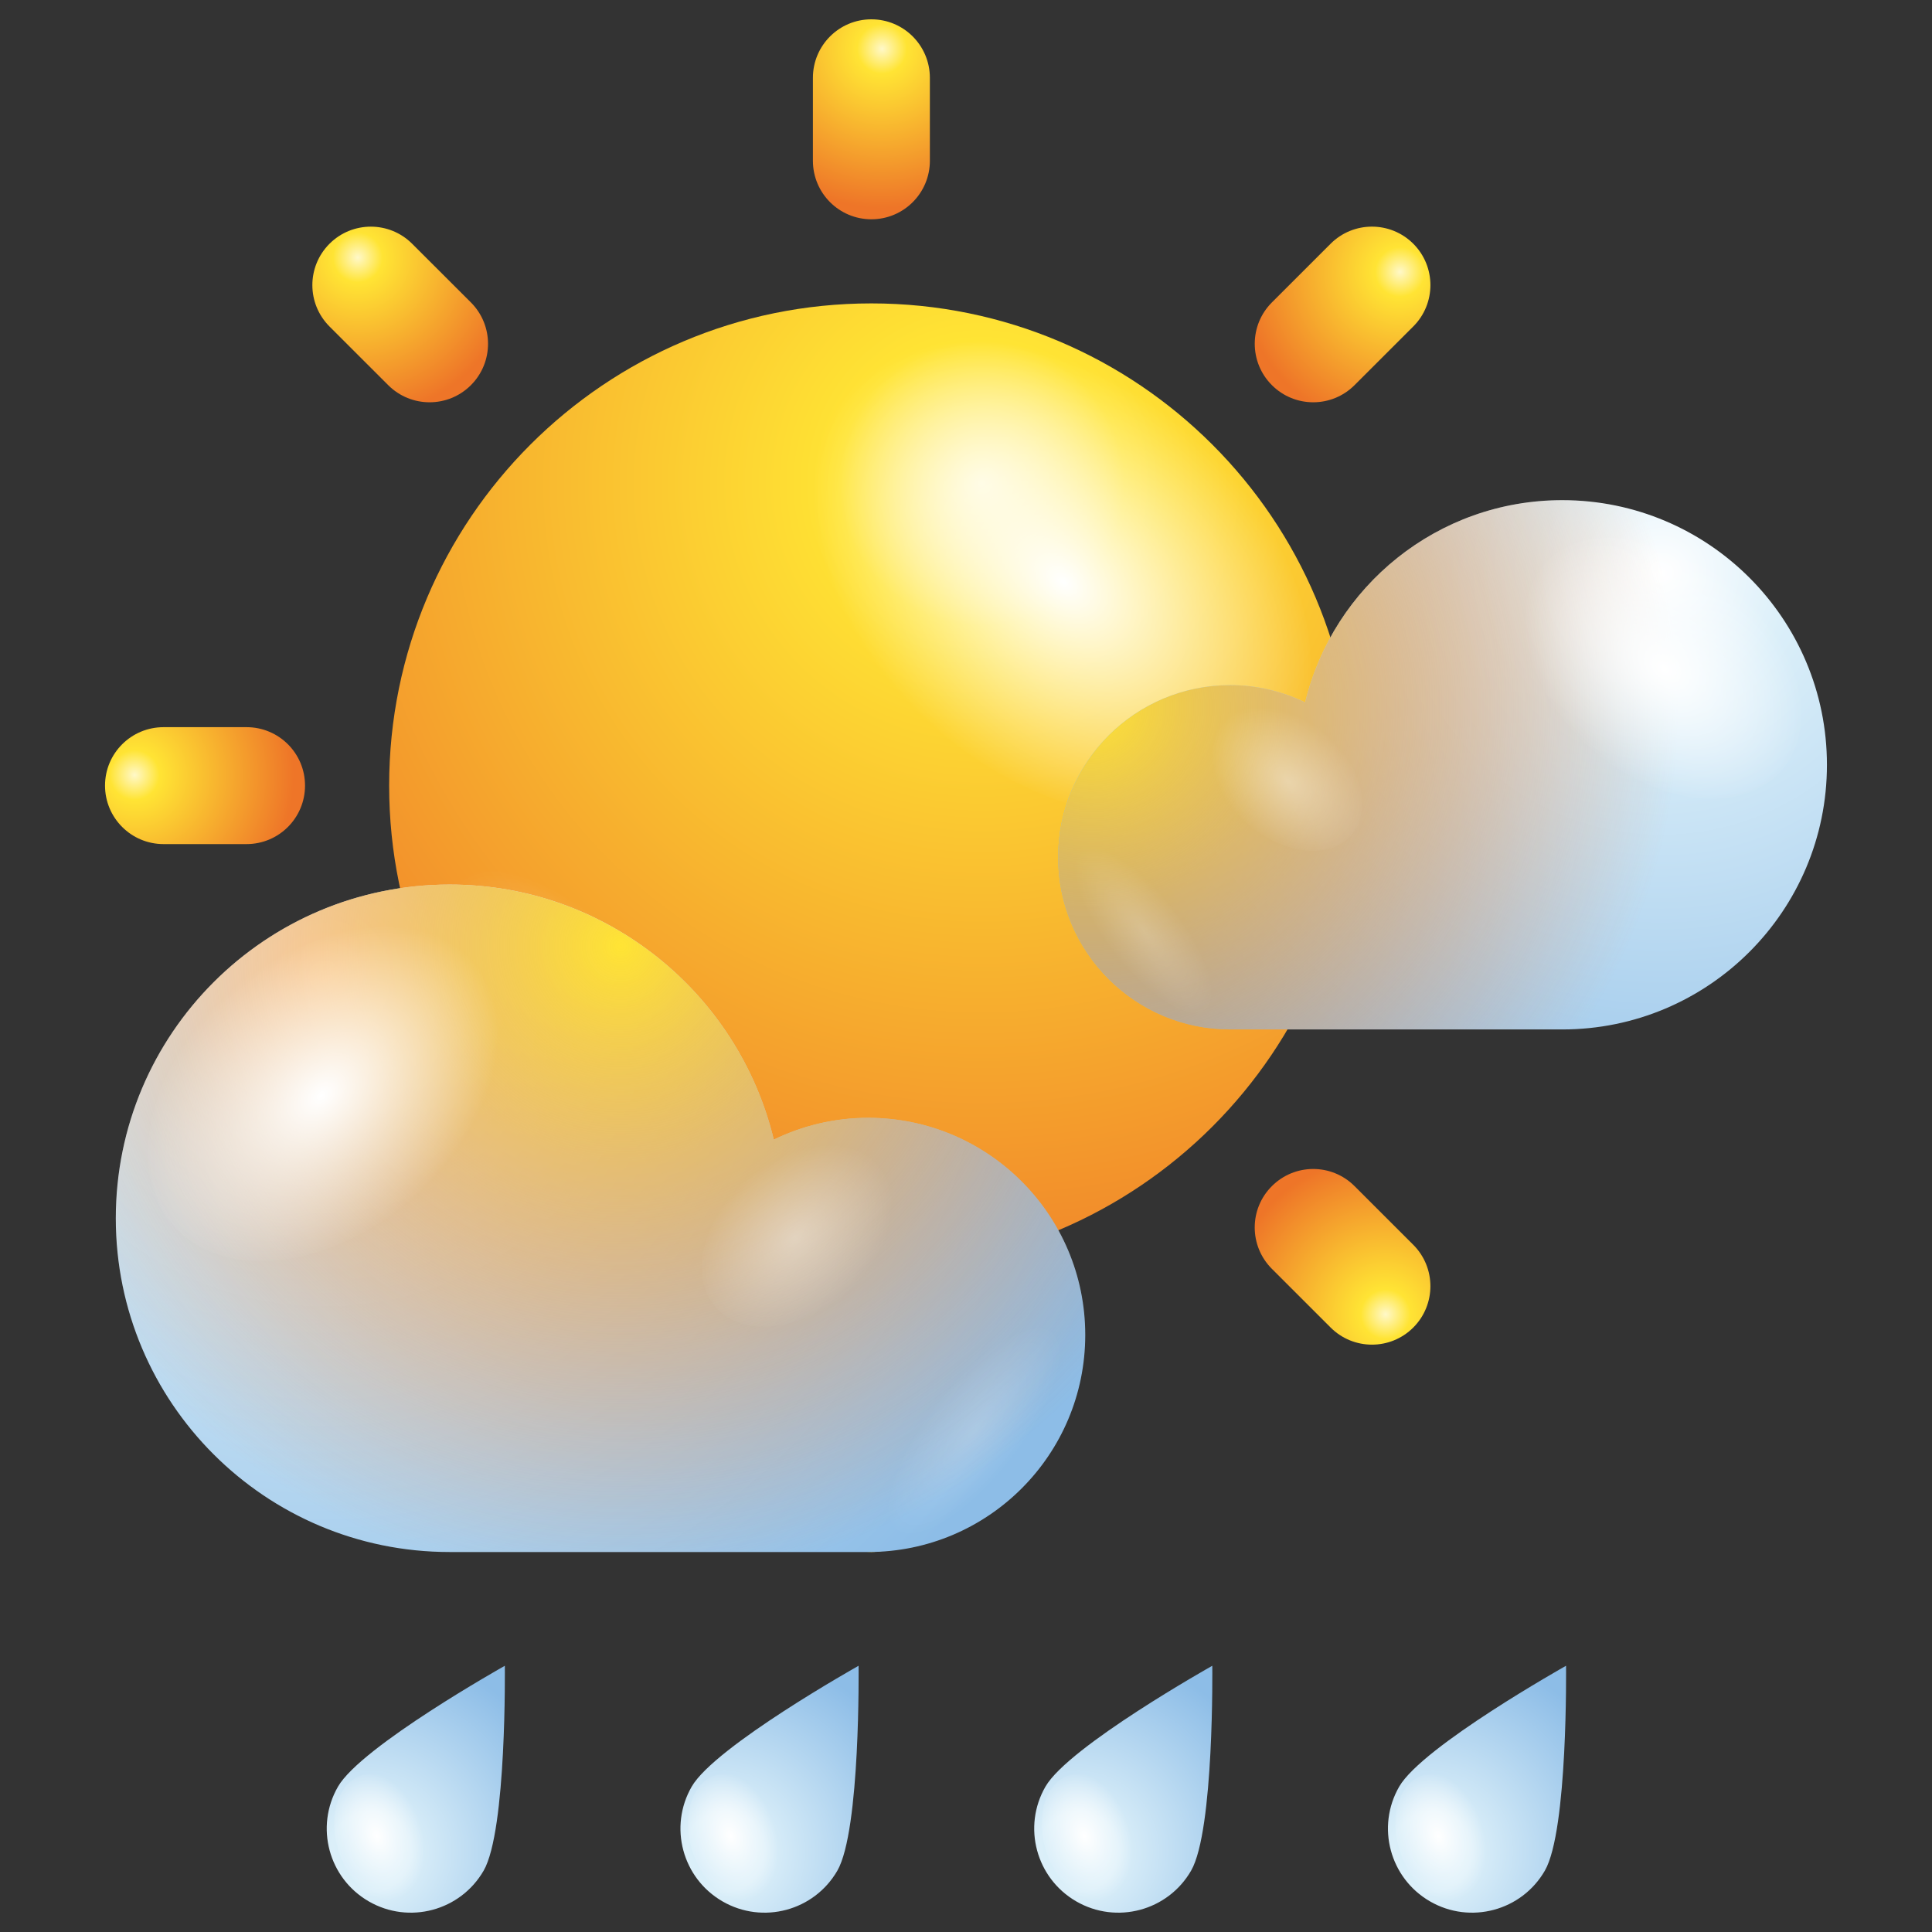 <?xml version="1.0" encoding="utf-8"?>
<!-- Generator: Adobe Illustrator 26.2.0, SVG Export Plug-In . SVG Version: 6.00 Build 0)  -->
<svg version="1.1" id="Layer_1" xmlns="http://www.w3.org/2000/svg" xmlns:xlink="http://www.w3.org/1999/xlink" x="0px" y="0px"
	 viewBox="0 0 500 500" style="enable-background:new 0 0 500 500;" xml:space="preserve">
<rect x="0" y="0" width="500" height="500" fill="#333333" stroke="none"/>
<style type="text/css">
	.st0{fill:url(#SVGID_1_);}
	.st1{fill:url(#SVGID_00000050625154529987344670000003992753392191416200_);}
	.st2{opacity:0.4;fill:url(#SVGID_00000167397807157647083440000011660812548833358728_);}
	.st3{fill:url(#SVGID_00000127734065868033496000000012145834988660978840_);}
	.st4{fill:url(#SVGID_00000139255866245846463420000009702611037842454691_);}
	.st5{fill:url(#SVGID_00000076572665439389262430000017278843243419764109_);}
	.st6{fill:url(#SVGID_00000095304667842521715900000011821799189450768308_);}
	.st7{fill:url(#SVGID_00000000905817677353216410000012107068105598253703_);}
	.st8{fill:url(#SVGID_00000013173801020636373270000009183356266092362380_);}
	.st9{fill:url(#SVGID_00000012457996442600340500000000947985866974234786_);}
	.st10{fill:url(#SVGID_00000094614987292412500030000010507052950916514715_);}
	.st11{fill:url(#SVGID_00000079443778004577201010000015445414890114933914_);}
	.st12{fill:url(#SVGID_00000173839480954465183160000001798207228827718051_);}
	.st13{fill:url(#SVGID_00000054241780413761209110000005415396595868209833_);}
	.st14{opacity:0.4;fill:url(#SVGID_00000060019364519420413940000012445197936416838025_);}
	.st15{opacity:0.2;fill:url(#SVGID_00000067220834045145436560000016614230531530695092_);}
	.st16{fill:url(#SVGID_00000145037956192918288050000017035380903213845654_);}
	.st17{fill:url(#SVGID_00000083063569169733169220000002250950777066142854_);}
	.st18{fill:url(#SVGID_00000167357230706673166630000017192318796856038826_);}
	.st19{opacity:0.4;fill:url(#SVGID_00000054975946202527690640000012420737733898604721_);}
	.st20{opacity:0.2;fill:url(#SVGID_00000154400620048910868020000001139354447775319190_);}
	.st21{fill:url(#SVGID_00000139262823367842507650000006961145995992487339_);}
	.st22{fill:url(#SVGID_00000044159005561402418490000003328123337120586881_);}
	.st23{fill:url(#SVGID_00000095333950148777047300000008906094415652928141_);}
	.st24{fill:url(#SVGID_00000163783788681304863350000014119304847722762396_);}
	.st25{fill:url(#SVGID_00000041291803880757773280000003751613868301158792_);}
	.st26{fill:url(#SVGID_00000134246360029449474850000012000443786768099463_);}
	.st27{fill:url(#SVGID_00000151502389040015474320000008221081185422751365_);}
	.st28{fill:url(#SVGID_00000158737260721405866530000003011063194629914791_);}
</style>
<g>
	<g>
		<g>
			
				<radialGradient id="SVGID_1_" cx="71.617" cy="125.07" r="236.919" gradientTransform="matrix(-1 0 0 1 325.673 0)" gradientUnits="userSpaceOnUse">
				<stop  offset="0" style="stop-color:#FFF8C8"/>
				<stop  offset="0.156" style="stop-color:#FFE434"/>
				<stop  offset="1" style="stop-color:#EE7528"/>
			</radialGradient>
			<path class="st0" d="M100.71,203.31c0,68.93,55.88,124.81,124.8,124.81c68.93,0,124.81-55.88,124.81-124.81
				c0-68.92-55.88-124.79-124.81-124.79C156.58,78.52,100.71,134.39,100.71,203.31z"/>
			<g>
				
					<radialGradient id="SVGID_00000171688981101147193630000010885503316090341522_" cx="1242.77" cy="-1656.242" r="35.563" gradientTransform="matrix(-0.839 1.154 -1.619 -1.313 -1363.489 -3458.197)" gradientUnits="userSpaceOnUse">
					<stop  offset="0" style="stop-color:#FFFFFF"/>
					<stop  offset="1" style="stop-color:#FFFFFF;stop-opacity:0"/>
				</radialGradient>
				<path style="fill:url(#SVGID_00000171688981101147193630000010885503316090341522_);" d="M244.53,190.48
					c-31.79-25.8-44.2-65.05-27.73-87.71c16.48-22.66,55.62-20.11,87.42,5.65c31.78,25.78,44.18,65.06,27.71,87.7
					C315.44,218.8,276.3,216.24,244.53,190.48z"/>
				
					<radialGradient id="SVGID_00000142894456686386975050000015428577804977509520_" cx="-2733.727" cy="3033.168" r="34.317" gradientTransform="matrix(-1.172 -1.101 0.222 -0.728 -3721.052 -531.284)" gradientUnits="userSpaceOnUse">
					<stop  offset="0" style="stop-color:#FFFFFF"/>
					<stop  offset="1" style="stop-color:#FFFFFF;stop-opacity:0"/>
				</radialGradient>
				<path style="opacity:0.4;fill:url(#SVGID_00000142894456686386975050000015428577804977509520_);" d="M115.21,230.9
					c4.21-13.8,25.61-8.08,47.82,12.78c22.22,20.87,36.79,48.95,32.61,62.77c-4.2,13.8-25.61,8.08-47.83-12.78
					C125.61,272.8,111.01,244.68,115.21,230.9z"/>
			</g>
			
				<radialGradient id="SVGID_00000114785018081088258050000002426721473322014856_" cx="228.269" cy="12.648" r="41.225" gradientUnits="userSpaceOnUse">
				<stop  offset="0" style="stop-color:#FFF8C8"/>
				<stop  offset="0.156" style="stop-color:#FFE434"/>
				<stop  offset="1" style="stop-color:#EE7528"/>
			</radialGradient>
			<path style="fill:url(#SVGID_00000114785018081088258050000002426721473322014856_);" d="M240.65,41.61
				c0,8.37-6.78,15.14-15.14,15.14l0,0c-8.36,0-15.13-6.78-15.13-15.14V20.14c0-8.37,6.77-15.14,15.13-15.14l0,0
				c8.36,0,15.14,6.77,15.14,15.14V41.61z"/>
			
				<radialGradient id="SVGID_00000002376527608850718900000002143463066009231509_" cx="668.653" cy="-227.876" r="41.225" gradientTransform="matrix(0.707 -0.707 0.707 0.707 -219.038 700.481)" gradientUnits="userSpaceOnUse">
				<stop  offset="0" style="stop-color:#FFF8C8"/>
				<stop  offset="0.156" style="stop-color:#FFE434"/>
				<stop  offset="1" style="stop-color:#EE7528"/>
			</radialGradient>
			<path style="fill:url(#SVGID_00000002376527608850718900000002143463066009231509_);" d="M121.87,78.27
				c5.91,5.92,5.91,15.5,0,21.41l0,0c-5.91,5.91-15.49,5.91-21.41-0.01L85.28,84.5c-5.92-5.92-5.92-15.49-0.01-21.41l0,0
				c5.91-5.91,15.5-5.91,21.41,0.01L121.87,78.27z"/>
			
				<radialGradient id="SVGID_00000143579025488347214070000004908077273299872643_" cx="1150.033" cy="-86.74" r="41.225" gradientTransform="matrix(0 -1 1 0 121.577 1350.602)" gradientUnits="userSpaceOnUse">
				<stop  offset="0" style="stop-color:#FFF8C8"/>
				<stop  offset="0.156" style="stop-color:#FFE434"/>
				<stop  offset="1" style="stop-color:#EE7528"/>
			</radialGradient>
			<path style="fill:url(#SVGID_00000143579025488347214070000004908077273299872643_);" d="M63.81,188.19
				c8.37,0,15.14,6.77,15.13,15.13l0,0c0,8.36-6.77,15.13-15.13,15.13H42.33c-8.37,0-15.14-6.77-15.15-15.13l0,0
				c0-8.37,6.78-15.13,15.15-15.13H63.81z"/>
			
				<radialGradient id="SVGID_00000162344406349679027440000000512387223207529888_" cx="1390.72" cy="353.64" r="41.224" gradientTransform="matrix(-0.707 -0.707 0.707 -0.707 822.057 1569.639)" gradientUnits="userSpaceOnUse">
				<stop  offset="0" style="stop-color:#FFF8C8"/>
				<stop  offset="0.156" style="stop-color:#FFE434"/>
				<stop  offset="1" style="stop-color:#EE7528"/>
			</radialGradient>
			<path style="fill:url(#SVGID_00000162344406349679027440000000512387223207529888_);" d="M100.47,306.96
				c5.92-5.92,15.5-5.92,21.4,0l0,0c5.92,5.92,5.92,15.49,0,21.4l-15.18,15.19c-5.92,5.92-15.49,5.92-21.41,0.01l0,0
				c-5.92-5.92-5.91-15.5,0.01-21.41L100.47,306.96z"/>
			
				<radialGradient id="SVGID_00000057839057626584987930000007829515216859293616_" cx="1249.418" cy="835.028" r="41.226" gradientTransform="matrix(-1 0 0 -1 1472.176 1229.025)" gradientUnits="userSpaceOnUse">
				<stop  offset="0" style="stop-color:#FFF8C8"/>
				<stop  offset="0.156" style="stop-color:#FFE434"/>
				<stop  offset="1" style="stop-color:#EE7528"/>
			</radialGradient>
			<path style="fill:url(#SVGID_00000057839057626584987930000007829515216859293616_);" d="M210.38,365.03
				c0-8.37,6.78-15.14,15.13-15.14l0,0c8.37,0,15.14,6.77,15.14,15.14l0.01,21.47c0,8.37-6.78,15.13-15.13,15.15l0,0
				c-8.37,0-15.13-6.78-15.13-15.15L210.38,365.03z"/>
			
				<radialGradient id="SVGID_00000145055756768301345760000014924584272247057812_" cx="809.198" cy="1075.71" r="41.225" gradientTransform="matrix(-0.707 0.707 -0.707 -0.707 1691.217 528.548)" gradientUnits="userSpaceOnUse">
				<stop  offset="0" style="stop-color:#FFF8C8"/>
				<stop  offset="0.156" style="stop-color:#FFE434"/>
				<stop  offset="1" style="stop-color:#EE7528"/>
			</radialGradient>
			<path style="fill:url(#SVGID_00000145055756768301345760000014924584272247057812_);" d="M329.16,328.37
				c-5.92-5.92-5.92-15.5,0-21.4l0,0c5.92-5.92,15.49-5.92,21.4,0l15.19,15.18c5.92,5.92,5.91,15.5,0.01,21.41l0,0
				c-5.92,5.92-15.5,5.91-21.41-0.01L329.16,328.37z"/>
			
				<radialGradient id="SVGID_00000157307520679879716360000003586173570643011508_" cx="327.645" cy="934.412" r="41.221" gradientTransform="matrix(0 1 -1 0 1350.605 -121.574)" gradientUnits="userSpaceOnUse">
				<stop  offset="0" style="stop-color:#FFF8C8"/>
				<stop  offset="0.156" style="stop-color:#FFE434"/>
				<stop  offset="1" style="stop-color:#EE7528"/>
			</radialGradient>
			<path style="fill:url(#SVGID_00000157307520679879716360000003586173570643011508_);" d="M387.22,218.45
				c-8.37,0-15.14-6.77-15.13-15.13l0,0c0-8.37,6.77-15.13,15.13-15.13h21.47c8.37,0,15.13,6.78,15.14,15.13l0,0
				c-0.01,8.37-6.78,15.14-15.14,15.14H387.22z"/>
			
				<radialGradient id="SVGID_00000163760570907885619570000012907151408290122370_" cx="87.127" cy="494.192" r="41.225" gradientTransform="matrix(0.707 0.707 -0.707 0.707 650.126 -340.615)" gradientUnits="userSpaceOnUse">
				<stop  offset="0" style="stop-color:#FFF8C8"/>
				<stop  offset="0.156" style="stop-color:#FFE434"/>
				<stop  offset="1" style="stop-color:#EE7528"/>
			</radialGradient>
			<path style="fill:url(#SVGID_00000163760570907885619570000012907151408290122370_);" d="M350.56,99.67
				c-5.91,5.92-15.49,5.92-21.4,0l0,0c-5.91-5.91-5.91-15.49,0-21.4l15.19-15.18c5.91-5.92,15.5-5.91,21.41-0.01l0,0
				c5.91,5.92,5.91,15.5-0.01,21.41L350.56,99.67z"/>
		</g>
		<g>
			
				<radialGradient id="SVGID_00000170243481563773217150000010973335440014227892_" cx="1701.23" cy="252.627" r="214.431" gradientTransform="matrix(-1 0 0 1 1785.188 0)" gradientUnits="userSpaceOnUse">
				<stop  offset="0" style="stop-color:#FFFFFF"/>
				<stop  offset="0.198" style="stop-color:#DBEFF9"/>
				<stop  offset="1" style="stop-color:#8DBDE7"/>
			</radialGradient>
			<path style="fill:url(#SVGID_00000170243481563773217150000010973335440014227892_);" d="M116.34,228.92
				c40.67,0,74.77,28.14,83.92,66.01c7.39-3.58,15.65-5.64,24.42-5.64c31.03,0,56.18,25.15,56.18,56.19
				c0,31.03-25.15,56.18-56.18,56.18H116.34c-47.7,0-86.37-38.67-86.37-86.36C29.97,267.58,68.64,228.92,116.34,228.92z"/>
			
				<radialGradient id="SVGID_00000003094334617343177170000002858238906544981398_" cx="160.663" cy="244.839" r="214.548" gradientUnits="userSpaceOnUse">
				<stop  offset="0" style="stop-color:#FFE434"/>
				<stop  offset="0.128" style="stop-color:#FAC732;stop-opacity:0.834"/>
				<stop  offset="0.26" style="stop-color:#F6AC2E;stop-opacity:0.662"/>
				<stop  offset="0.391" style="stop-color:#F3952B;stop-opacity:0.491"/>
				<stop  offset="0.521" style="stop-color:#F08429;stop-opacity:0.322"/>
				<stop  offset="0.648" style="stop-color:#EF7928;stop-opacity:0.157"/>
				<stop  offset="0.769" style="stop-color:#EE7528;stop-opacity:0"/>
			</radialGradient>
			<path style="fill:url(#SVGID_00000003094334617343177170000002858238906544981398_);" d="M116.34,228.92
				c40.67,0,74.77,28.14,83.92,66.01c7.39-3.58,15.65-5.64,24.42-5.64c31.03,0,56.18,25.15,56.18,56.19
				c0,31.03-25.15,56.18-56.18,56.18H116.34c-47.7,0-86.37-38.67-86.37-86.36C29.97,267.58,68.64,228.92,116.34,228.92z"/>
			
				<radialGradient id="SVGID_00000039822179969737319820000001853649512636710825_" cx="684.485" cy="-2248.203" r="25.163" gradientTransform="matrix(0.839 1.154 1.619 -1.313 3148.677 -3458.197)" gradientUnits="userSpaceOnUse">
				<stop  offset="0" style="stop-color:#FFFFFF"/>
				<stop  offset="1" style="stop-color:#FFFFFF;stop-opacity:0"/>
			</radialGradient>
			<path style="fill:url(#SVGID_00000039822179969737319820000001853649512636710825_);" d="M105.27,311.45
				c22.48-18.25,31.27-46.02,19.62-62.05c-11.67-16.04-39.36-14.24-61.86,3.99c-22.47,18.25-31.25,46.04-19.6,62.05
				C55.1,331.48,82.79,329.68,105.27,311.45z"/>
			
				<radialGradient id="SVGID_00000114780216662881786400000018320135281595828376_" cx="758.772" cy="-2210.93" r="13.829" gradientTransform="matrix(0.839 1.154 1.619 -1.313 3148.677 -3458.197)" gradientUnits="userSpaceOnUse">
				<stop  offset="0" style="stop-color:#FFFFFF"/>
				<stop  offset="1" style="stop-color:#FFFFFF;stop-opacity:0"/>
			</radialGradient>
			<path style="opacity:0.4;fill:url(#SVGID_00000114780216662881786400000018320135281595828376_);" d="M218.43,335.14
				c12.35-10.03,17.18-25.3,10.78-34.1c-6.41-8.82-21.63-7.83-33.99,2.19c-12.35,10.03-17.17,25.3-10.78,34.1
				C190.86,346.16,206.07,345.16,218.43,335.14z"/>
			
				<radialGradient id="SVGID_00000179612732456413104150000008611659351941577618_" cx="1687.412" cy="437.922" r="14.46" gradientTransform="matrix(-0.706 -0.458 -1.399 1.831 2056.083 341.346)" gradientUnits="userSpaceOnUse">
				<stop  offset="0" style="stop-color:#FFFFFF"/>
				<stop  offset="1" style="stop-color:#FFFFFF;stop-opacity:0"/>
			</radialGradient>
			<path style="opacity:0.2;fill:url(#SVGID_00000179612732456413104150000008611659351941577618_);" d="M245.85,356.99
				c13.6-13.75,27.63-19.13,31.38-12.01c3.73,7.1-4.27,24.01-17.86,37.77c-13.6,13.74-27.64,19.12-31.37,12.01
				C224.27,387.64,232.26,370.74,245.85,356.99z"/>
		</g>
		<g>
			
				<radialGradient id="SVGID_00000071546750383401453800000004210551670098012607_" cx="-461.362" cy="148.243" r="170.047" gradientTransform="matrix(1 0 0 1 891.359 0)" gradientUnits="userSpaceOnUse">
				<stop  offset="0" style="stop-color:#FFFFFF"/>
				<stop  offset="0.198" style="stop-color:#DBEFF9"/>
				<stop  offset="1" style="stop-color:#8DBDE7"/>
			</radialGradient>
			<path style="fill:url(#SVGID_00000071546750383401453800000004210551670098012607_);" d="M404.31,129.44
				c-32.25,0-59.29,22.31-66.54,52.34c-5.86-2.84-12.42-4.47-19.37-4.47c-24.61,0-44.56,19.94-44.56,44.55
				c0,24.61,19.95,44.56,44.56,44.56h85.91c37.83,0,68.5-30.67,68.5-68.48C472.81,160.11,442.14,129.44,404.31,129.44z"/>
			
				<radialGradient id="SVGID_00000088110552826264746080000000993438307140152995_" cx="282.401" cy="183.084" r="197.774" gradientUnits="userSpaceOnUse">
				<stop  offset="0" style="stop-color:#FFE434"/>
				<stop  offset="0.128" style="stop-color:#FAC732;stop-opacity:0.834"/>
				<stop  offset="0.26" style="stop-color:#F6AC2E;stop-opacity:0.662"/>
				<stop  offset="0.391" style="stop-color:#F3952B;stop-opacity:0.491"/>
				<stop  offset="0.521" style="stop-color:#F08429;stop-opacity:0.322"/>
				<stop  offset="0.648" style="stop-color:#EF7928;stop-opacity:0.157"/>
				<stop  offset="0.769" style="stop-color:#EE7528;stop-opacity:0"/>
			</radialGradient>
			<path style="fill:url(#SVGID_00000088110552826264746080000000993438307140152995_);" d="M404.31,129.44
				c-32.25,0-59.29,22.31-66.54,52.34c-5.86-2.84-12.42-4.47-19.37-4.47c-24.61,0-44.56,19.94-44.56,44.55
				c0,24.61,19.95,44.56,44.56,44.56h85.91c37.83,0,68.5-30.67,68.5-68.48C472.81,160.11,442.14,129.44,404.31,129.44z"/>
			
				<radialGradient id="SVGID_00000102504354110634380500000001910944296285050528_" cx="1580.362" cy="-1376.626" r="19.954" gradientTransform="matrix(-0.839 1.154 -1.619 -1.313 -472.13 -3458.197)" gradientUnits="userSpaceOnUse">
				<stop  offset="0" style="stop-color:#FFFFFF"/>
				<stop  offset="1" style="stop-color:#FFFFFF;stop-opacity:0"/>
			</radialGradient>
			<path style="fill:url(#SVGID_00000102504354110634380500000001910944296285050528_);" d="M413.09,194.89
				c-17.82-14.47-24.79-36.5-15.55-49.21c9.25-12.72,31.2-11.28,49.05,3.17c17.83,14.47,24.79,36.51,15.54,49.21
				C452.88,210.78,430.92,209.35,413.09,194.89z"/>
			
				<radialGradient id="SVGID_00000077315032538836080580000003969763678218600840_" cx="1639.271" cy="-1347.067" r="10.967" gradientTransform="matrix(-0.839 1.154 -1.619 -1.313 -472.13 -3458.197)" gradientUnits="userSpaceOnUse">
				<stop  offset="0" style="stop-color:#FFFFFF"/>
				<stop  offset="1" style="stop-color:#FFFFFF;stop-opacity:0"/>
			</radialGradient>
			<path style="opacity:0.4;fill:url(#SVGID_00000077315032538836080580000003969763678218600840_);" d="M323.35,213.68
				c-9.8-7.96-13.63-20.06-8.55-27.04c5.08-6.99,17.16-6.21,26.96,1.74c9.8,7.95,13.62,20.07,8.55,27.05
				C345.22,222.41,333.16,221.62,323.35,213.68z"/>
			
				<radialGradient id="SVGID_00000000916605703975102320000001979815383479937444_" cx="-740.54" cy="-174.414" r="11.467" gradientTransform="matrix(0.706 -0.458 1.399 1.831 1062.855 221.185)" gradientUnits="userSpaceOnUse">
				<stop  offset="0" style="stop-color:#FFFFFF"/>
				<stop  offset="1" style="stop-color:#FFFFFF;stop-opacity:0"/>
			</radialGradient>
			<path style="opacity:0.2;fill:url(#SVGID_00000000916605703975102320000001979815383479937444_);" d="M301.61,231
				c-10.79-10.91-21.91-15.17-24.88-9.53c-2.96,5.63,3.38,19.05,14.16,29.96c10.79,10.9,21.92,15.16,24.88,9.53
				C318.72,255.31,312.39,241.91,301.61,231z"/>
		</g>
	</g>
	<g>
		<g>
			
				<radialGradient id="SVGID_00000168804759872740440310000006701791641271517850_" cx="-62.925" cy="434.558" r="52.354" gradientTransform="matrix(0.866 0.5 -0.5 0.866 367.809 134.302)" gradientUnits="userSpaceOnUse">
				<stop  offset="0" style="stop-color:#D6EDF8"/>
				<stop  offset="0.198" style="stop-color:#DBEFF9"/>
				<stop  offset="1" style="stop-color:#8DBDE7"/>
			</radialGradient>
			<path style="fill:url(#SVGID_00000168804759872740440310000006701791641271517850_);" d="M125.17,484.12
				c-6.02,10.41-19.32,13.97-29.73,7.96c-10.41-6.01-13.97-19.31-7.96-29.72c6.01-10.41,43.17-31.26,43.17-31.26
				S131.17,473.71,125.17,484.12z"/>
			
				<radialGradient id="SVGID_00000132071178841085349500000002931414755554690718_" cx="1544.805" cy="-1604.746" r="8.201" gradientTransform="matrix(-1.304 0.579 -0.745 -1.946 916.43 -3542.144)" gradientUnits="userSpaceOnUse">
				<stop  offset="0" style="stop-color:#FFFFFF"/>
				<stop  offset="1" style="stop-color:#FFFFFF;stop-opacity:0"/>
			</radialGradient>
			<path style="fill:url(#SVGID_00000132071178841085349500000002931414755554690718_);" d="M88.11,480.5
				c-3.37-8.81-1.32-18.08,4.58-20.71c5.9-2.63,13.43,2.39,16.81,11.21c3.37,8.82,1.31,18.09-4.58,20.71
				C99,494.33,91.49,489.32,88.11,480.5z"/>
		</g>
		<g>
			
				<radialGradient id="SVGID_00000048496728625746795740000003105778091584372370_" cx="16.352" cy="388.781" r="52.354" gradientTransform="matrix(0.866 0.5 -0.5 0.866 367.809 134.302)" gradientUnits="userSpaceOnUse">
				<stop  offset="0" style="stop-color:#D6EDF8"/>
				<stop  offset="0.198" style="stop-color:#DBEFF9"/>
				<stop  offset="1" style="stop-color:#8DBDE7"/>
			</radialGradient>
			<path style="fill:url(#SVGID_00000048496728625746795740000003105778091584372370_);" d="M216.71,484.12
				c-6.01,10.41-19.31,13.97-29.72,7.96s-13.98-19.31-7.97-29.72c6.02-10.41,43.18-31.26,43.18-31.26S222.72,473.71,216.71,484.12z"
				/>
			
				<radialGradient id="SVGID_00000078027387605562348730000000003831602218611091_" cx="1484.796" cy="-1622.613" r="8.199" gradientTransform="matrix(-1.304 0.579 -0.745 -1.946 916.43 -3542.144)" gradientUnits="userSpaceOnUse">
				<stop  offset="0" style="stop-color:#FFFFFF"/>
				<stop  offset="1" style="stop-color:#FFFFFF;stop-opacity:0"/>
			</radialGradient>
			<path style="fill:url(#SVGID_00000078027387605562348730000000003831602218611091_);" d="M179.66,480.5
				c-3.37-8.81-1.32-18.08,4.58-20.71c5.9-2.63,13.43,2.39,16.8,11.21c3.38,8.82,1.32,18.09-4.58,20.71
				C190.55,494.33,183.03,489.32,179.66,480.5z"/>
		</g>
		<g>
			
				<radialGradient id="SVGID_00000122690390776266123870000010071001425302981792_" cx="95.64" cy="343.004" r="52.354" gradientTransform="matrix(0.866 0.5 -0.5 0.866 367.809 134.302)" gradientUnits="userSpaceOnUse">
				<stop  offset="0" style="stop-color:#D6EDF8"/>
				<stop  offset="0.198" style="stop-color:#DBEFF9"/>
				<stop  offset="1" style="stop-color:#8DBDE7"/>
			</radialGradient>
			<path style="fill:url(#SVGID_00000122690390776266123870000010071001425302981792_);" d="M308.26,484.12
				c-6.01,10.41-19.31,13.97-29.72,7.96c-10.41-6.01-13.98-19.31-7.97-29.72c6.02-10.41,43.17-31.26,43.17-31.26
				S314.26,473.71,308.26,484.12z"/>
			
				<radialGradient id="SVGID_00000167395489869782301060000013952964956865737906_" cx="1424.783" cy="-1640.481" r="8.199" gradientTransform="matrix(-1.304 0.579 -0.745 -1.946 916.43 -3542.144)" gradientUnits="userSpaceOnUse">
				<stop  offset="0" style="stop-color:#FFFFFF"/>
				<stop  offset="1" style="stop-color:#FFFFFF;stop-opacity:0"/>
			</radialGradient>
			<path style="fill:url(#SVGID_00000167395489869782301060000013952964956865737906_);" d="M271.21,480.5
				c-3.37-8.81-1.33-18.08,4.58-20.71c5.9-2.63,13.43,2.39,16.8,11.21c3.38,8.82,1.32,18.09-4.58,20.71
				C282.1,494.33,274.58,489.32,271.21,480.5z"/>
		</g>
		<g>
			
				<radialGradient id="SVGID_00000126292606886209326020000000416711529370680462_" cx="174.922" cy="297.229" r="52.354" gradientTransform="matrix(0.866 0.5 -0.5 0.866 367.809 134.302)" gradientUnits="userSpaceOnUse">
				<stop  offset="0" style="stop-color:#D6EDF8"/>
				<stop  offset="0.198" style="stop-color:#DBEFF9"/>
				<stop  offset="1" style="stop-color:#8DBDE7"/>
			</radialGradient>
			<path style="fill:url(#SVGID_00000126292606886209326020000000416711529370680462_);" d="M399.81,484.12
				c-6.01,10.41-19.31,13.97-29.72,7.96c-10.41-6.01-13.98-19.31-7.97-29.72c6.02-10.41,43.17-31.26,43.17-31.26
				S405.81,473.71,399.81,484.12z"/>
			
				<radialGradient id="SVGID_00000017499598888026440010000011418269089054666154_" cx="1364.774" cy="-1658.349" r="8.199" gradientTransform="matrix(-1.304 0.579 -0.745 -1.946 916.43 -3542.144)" gradientUnits="userSpaceOnUse">
				<stop  offset="0" style="stop-color:#FFFFFF"/>
				<stop  offset="1" style="stop-color:#FFFFFF;stop-opacity:0"/>
			</radialGradient>
			<path style="fill:url(#SVGID_00000017499598888026440010000011418269089054666154_);" d="M362.75,480.5
				c-3.37-8.81-1.33-18.08,4.58-20.71c5.9-2.63,13.43,2.39,16.8,11.21c3.38,8.82,1.32,18.09-4.58,20.71
				C373.65,494.33,366.12,489.32,362.75,480.5z"/>
		</g>
	</g>
</g>
</svg>
